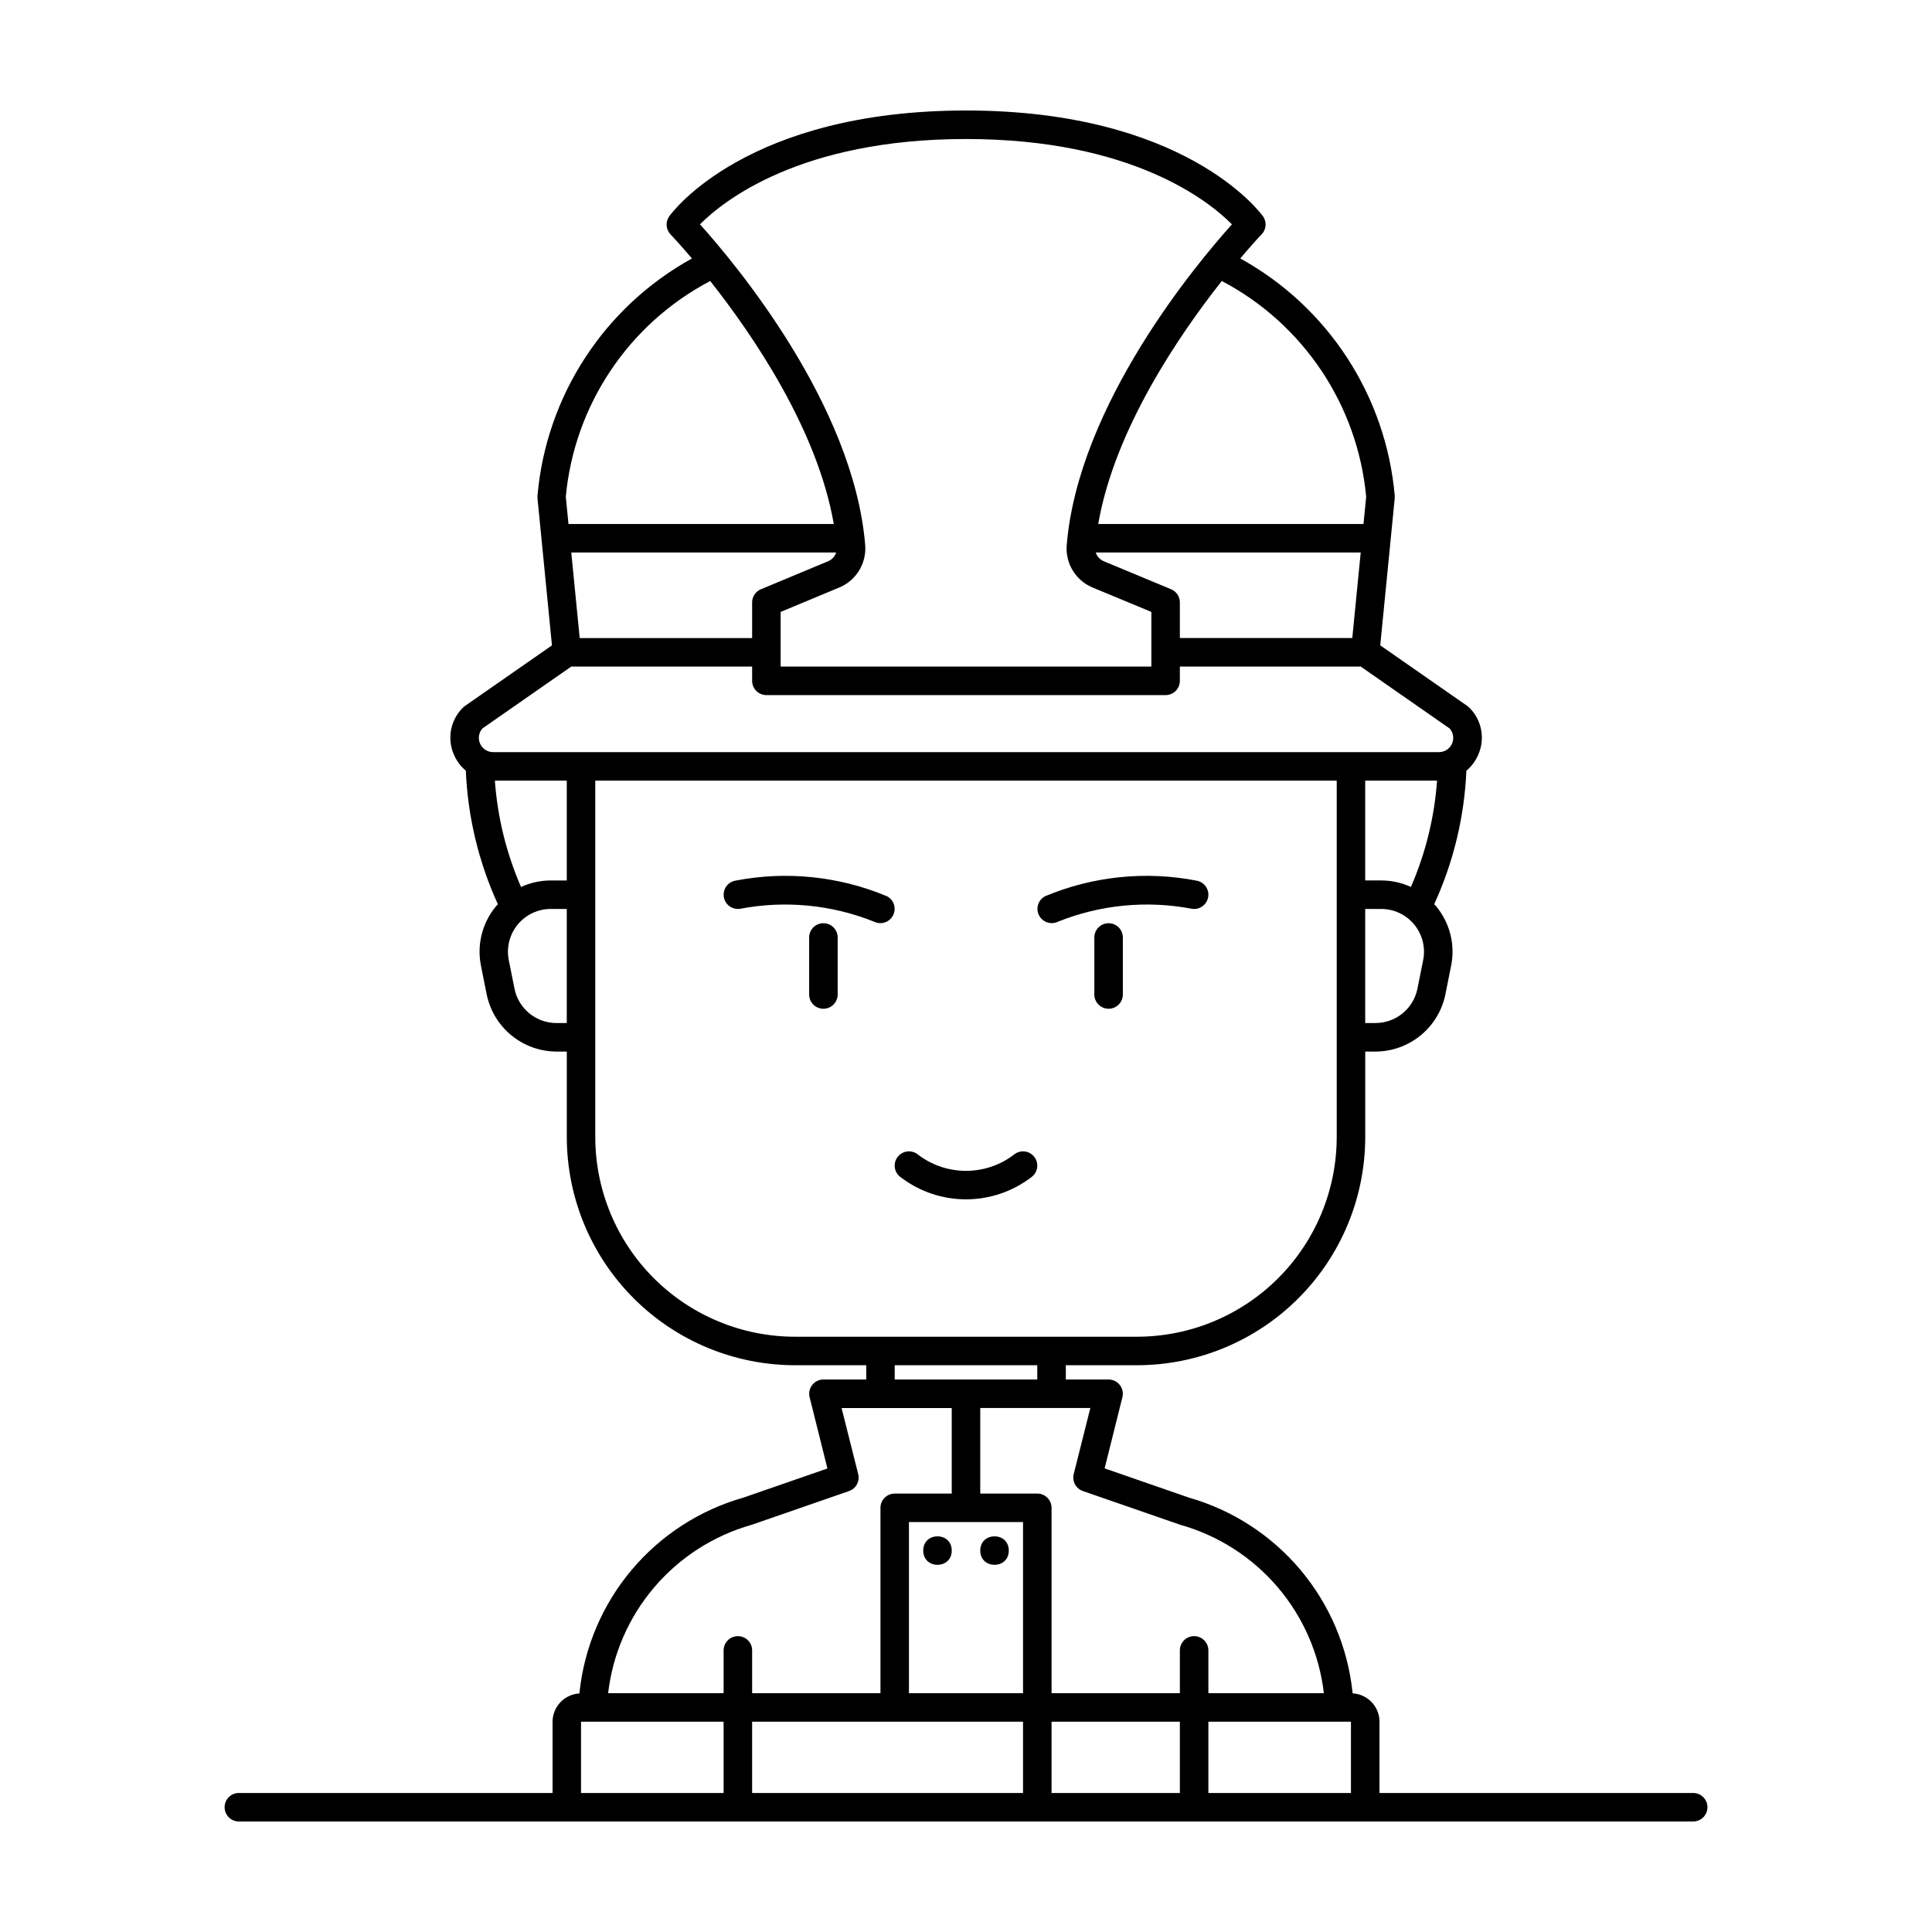 <?xml version="1.0" encoding="UTF-8"?>
<!-- Uploaded to: ICON Repo, www.svgrepo.com, Generator: ICON Repo Mixer Tools -->
<svg fill="#000000" width="800px" height="800px" version="1.1" viewBox="144 144 512 512" xmlns="http://www.w3.org/2000/svg">
 <g>
  <path d="m592.71 619.16h-83.129v-18.895c-0.016-3.988-3.133-7.277-7.117-7.512l-0.051-0.461c-1.297-11.91-6.113-23.164-13.836-32.324-7.727-9.16-18.008-15.809-29.527-19.094l-22.312-7.734 4.719-18.895h-0.004c0.273-1.125 0.016-2.309-0.699-3.219-0.715-0.91-1.809-1.445-2.965-1.445h-11.336v-3.777h18.895l-0.004-0.004c16.031-0.016 31.398-6.391 42.73-17.727 11.336-11.332 17.711-26.699 17.727-42.73v-22.668h2.723c4.363-0.012 8.594-1.527 11.969-4.297 3.379-2.766 5.695-6.617 6.559-10.895l1.512-7.559c1.117-5.551-0.32-11.309-3.918-15.68-0.176-0.215-0.379-0.41-0.566-0.629 5.102-11.129 8-23.145 8.527-35.375 1.406-1.176 2.504-2.676 3.207-4.371 1.805-4.231 0.828-9.137-2.457-12.355-0.156-0.156-0.328-0.301-0.512-0.43l-23.066-16.059 3.836-39.008c0.02-0.23 0.02-0.461 0-0.691-2.336-26.453-17.68-50.008-40.938-62.832 3.352-3.961 5.547-6.297 5.668-6.379 1.258-1.312 1.402-3.332 0.348-4.812-0.863-1.125-20.75-28.016-78.688-28.016-57.941 0-77.828 26.891-78.645 28.031-1.059 1.477-0.914 3.496 0.344 4.809 0.094 0.094 2.293 2.41 5.668 6.375-23.254 12.82-38.602 36.379-40.934 62.832-0.02 0.23-0.02 0.461 0 0.691l3.836 39.008-23.066 16.059h-0.004c-0.18 0.129-0.352 0.27-0.508 0.43-3.289 3.219-4.262 8.125-2.457 12.355 0.699 1.691 1.801 3.191 3.207 4.371 0.516 12.23 3.402 24.246 8.492 35.379-0.188 0.207-0.383 0.398-0.566 0.629-3.598 4.375-5.035 10.137-3.914 15.688l1.512 7.559c0.867 4.273 3.184 8.117 6.555 10.879 3.375 2.766 7.598 4.281 11.957 4.293h2.723v22.672-0.004c0.02 16.031 6.394 31.398 17.727 42.73 11.336 11.336 26.703 17.711 42.73 17.727h18.895v3.777l-11.34 0.004c-1.16 0-2.258 0.535-2.973 1.453-0.719 0.914-0.973 2.109-0.691 3.238l4.719 18.895-22.312 7.734v-0.004c-11.523 3.289-21.805 9.938-29.531 19.098-7.723 9.16-12.543 20.418-13.836 32.328l-0.051 0.461c-3.969 0.23-7.082 3.504-7.113 7.481v18.895h-83.129c-2.09 0-3.781 1.691-3.781 3.777 0 2.086 1.691 3.777 3.781 3.777h385.41c2.086 0 3.777-1.691 3.777-3.777 0-2.086-1.691-3.777-3.777-3.777zm-249.39-18.895h71.793v18.895h-71.793zm71.793-52.898v45.344h-30.23v-45.344zm7.559 52.898h34.004v18.895h-34.004zm41.562 0h37.785v18.895h-37.785zm-33.238-61.117 25.68 8.898 0.195 0.062c10.031 2.844 18.992 8.602 25.75 16.539 6.762 7.941 11.012 17.707 12.219 28.062h-30.605v-11.336c0-2.09-1.691-3.781-3.777-3.781-2.09 0-3.781 1.691-3.781 3.781v11.336h-34.004v-49.121c0-2.09-1.695-3.781-3.781-3.781h-15.113v-22.672h29.172l-4.41 17.52c-0.473 1.91 0.594 3.863 2.457 4.492zm93.84-188.27c-0.699 9.715-3.043 19.242-6.926 28.172-2.473-1.133-5.164-1.723-7.887-1.723h-4.227v-26.449zm-3.684 47.566-1.512 7.559v-0.004c-1.059 5.301-5.715 9.117-11.121 9.113h-2.723v-30.23h4.238c3.398 0 6.613 1.523 8.77 4.152 2.152 2.625 3.012 6.078 2.348 9.406zm-18.781-85.355h-45.695v-9.445c0-1.523-0.914-2.902-2.324-3.488l-17.828-7.418c-1.016-0.426-1.793-1.273-2.133-2.316h70.211zm3.68-37.453-0.707 7.227h-70.301c4.309-24.969 21.375-49.996 32.746-64.395h0.004c21.602 11.359 35.996 32.871 38.258 57.172zm-106.05-94.797c43.969 0 64.41 16.492 70.477 22.621-9.074 10.078-40.707 47.668-43.789 85.02-0.383 4.856 2.418 9.402 6.926 11.246l15.508 6.438v14.484h-98.242v-14.484l15.48-6.449h-0.004c4.512-1.844 7.309-6.391 6.93-11.246-3.078-37.332-34.707-74.941-43.789-85.02 6.109-6.129 26.551-22.609 70.504-22.609zm-54.355 119.32c-1.41 0.586-2.324 1.965-2.324 3.488v9.445h-45.695l-2.231-22.672 70.195 0.004c-0.34 1.043-1.121 1.891-2.137 2.316zm-13.434-81.688c11.375 14.391 28.434 39.402 32.746 64.395h-70.305l-0.711-7.223c2.262-24.305 16.664-45.816 38.27-57.172zm-60.418 118.61 23.59-16.43h47.938v3.777c0 2.09 1.691 3.781 3.777 3.781h105.8c1.004 0 1.965-0.398 2.672-1.109 0.707-0.707 1.105-1.668 1.105-2.672v-3.777h47.938l23.59 16.43h0.004c0.961 1.125 1.184 2.707 0.562 4.047-0.621 1.344-1.969 2.203-3.449 2.195h-250.64c-1.477 0-2.816-0.859-3.434-2.203-0.617-1.34-0.395-2.918 0.566-4.039zm22.406 40.25h-4.238c-2.723 0-5.414 0.59-7.887 1.723-3.883-8.93-6.227-18.457-6.926-28.172h19.051zm-2.719 37.785h-0.004c-5.41 0.008-10.07-3.809-11.133-9.113l-1.512-7.559c-0.668-3.332 0.199-6.785 2.352-9.414 2.156-2.625 5.379-4.148 8.777-4.144h4.238v30.23zm10.273 30.227v-94.465l196.49 0.004v94.465-0.004c-0.016 14.027-5.594 27.473-15.512 37.391s-23.363 15.496-37.391 15.512h-90.684c-14.027-0.016-27.473-5.594-37.391-15.512s-15.496-23.363-15.512-37.391zm79.352 60.457h37.785v3.777l-37.785 0.004zm-37.977 42.309 0.195-0.062 25.676-8.898c1.852-0.641 2.906-2.586 2.434-4.484l-4.41-17.52h29.195v22.672h-15.113c-2.086 0-3.777 1.691-3.777 3.777v49.121h-34.008v-11.34c0-2.09-1.691-3.781-3.777-3.781-2.09 0-3.781 1.691-3.781 3.781v11.336h-30.605c1.207-10.359 5.461-20.125 12.223-28.062 6.758-7.938 15.719-13.695 25.754-16.539zm-45.152 52.156h37.785v18.895h-37.785z"/>
  <path d="m379.02 381.5c-12.668-5.297-26.617-6.734-40.098-4.125-2.059 0.348-3.445 2.297-3.098 4.356 0.348 2.059 2.297 3.449 4.356 3.098 11.918-2.269 24.23-1.074 35.488 3.441 1.863 0.895 4.098 0.125 5.019-1.723 0.922-1.848 0.188-4.094-1.648-5.043z"/>
  <path d="m362.21 388.66c-2.086 0-3.777 1.691-3.777 3.777v15.113c0 2.086 1.691 3.781 3.777 3.781 2.09 0 3.781-1.695 3.781-3.781v-15.113c0-2.086-1.691-3.777-3.781-3.777z"/>
  <path d="m459.82 384.83c2.062 0.352 4.012-1.039 4.359-3.098s-1.039-4.008-3.098-4.356c-13.48-2.609-27.43-1.176-40.098 4.125-1.836 0.945-2.57 3.191-1.648 5.039 0.922 1.852 3.156 2.617 5.019 1.723 11.25-4.512 23.559-5.703 35.465-3.434z"/>
  <path d="m437.79 388.66c-2.086 0-3.781 1.691-3.781 3.777v15.113c0 2.086 1.695 3.781 3.781 3.781 2.086 0 3.777-1.695 3.777-3.781v-15.113c0-2.086-1.691-3.777-3.777-3.777z"/>
  <path d="m412.97 449.79c-3.695 2.914-8.266 4.496-12.973 4.496s-9.277-1.582-12.973-4.496c-1.723-1.184-4.074-0.75-5.258 0.973-1.184 1.719-0.746 4.07 0.973 5.254 4.961 3.777 11.023 5.82 17.258 5.82 6.231 0 12.293-2.043 17.254-5.82 1.719-1.184 2.156-3.535 0.973-5.254-1.184-1.723-3.535-2.156-5.254-0.973z"/>
  <path d="m411.34 554.92c0 5.035-7.559 5.035-7.559 0 0-5.039 7.559-5.039 7.559 0"/>
  <path d="m396.22 554.92c0 5.035-7.555 5.035-7.555 0 0-5.039 7.555-5.039 7.555 0"/>
 </g>
</svg>